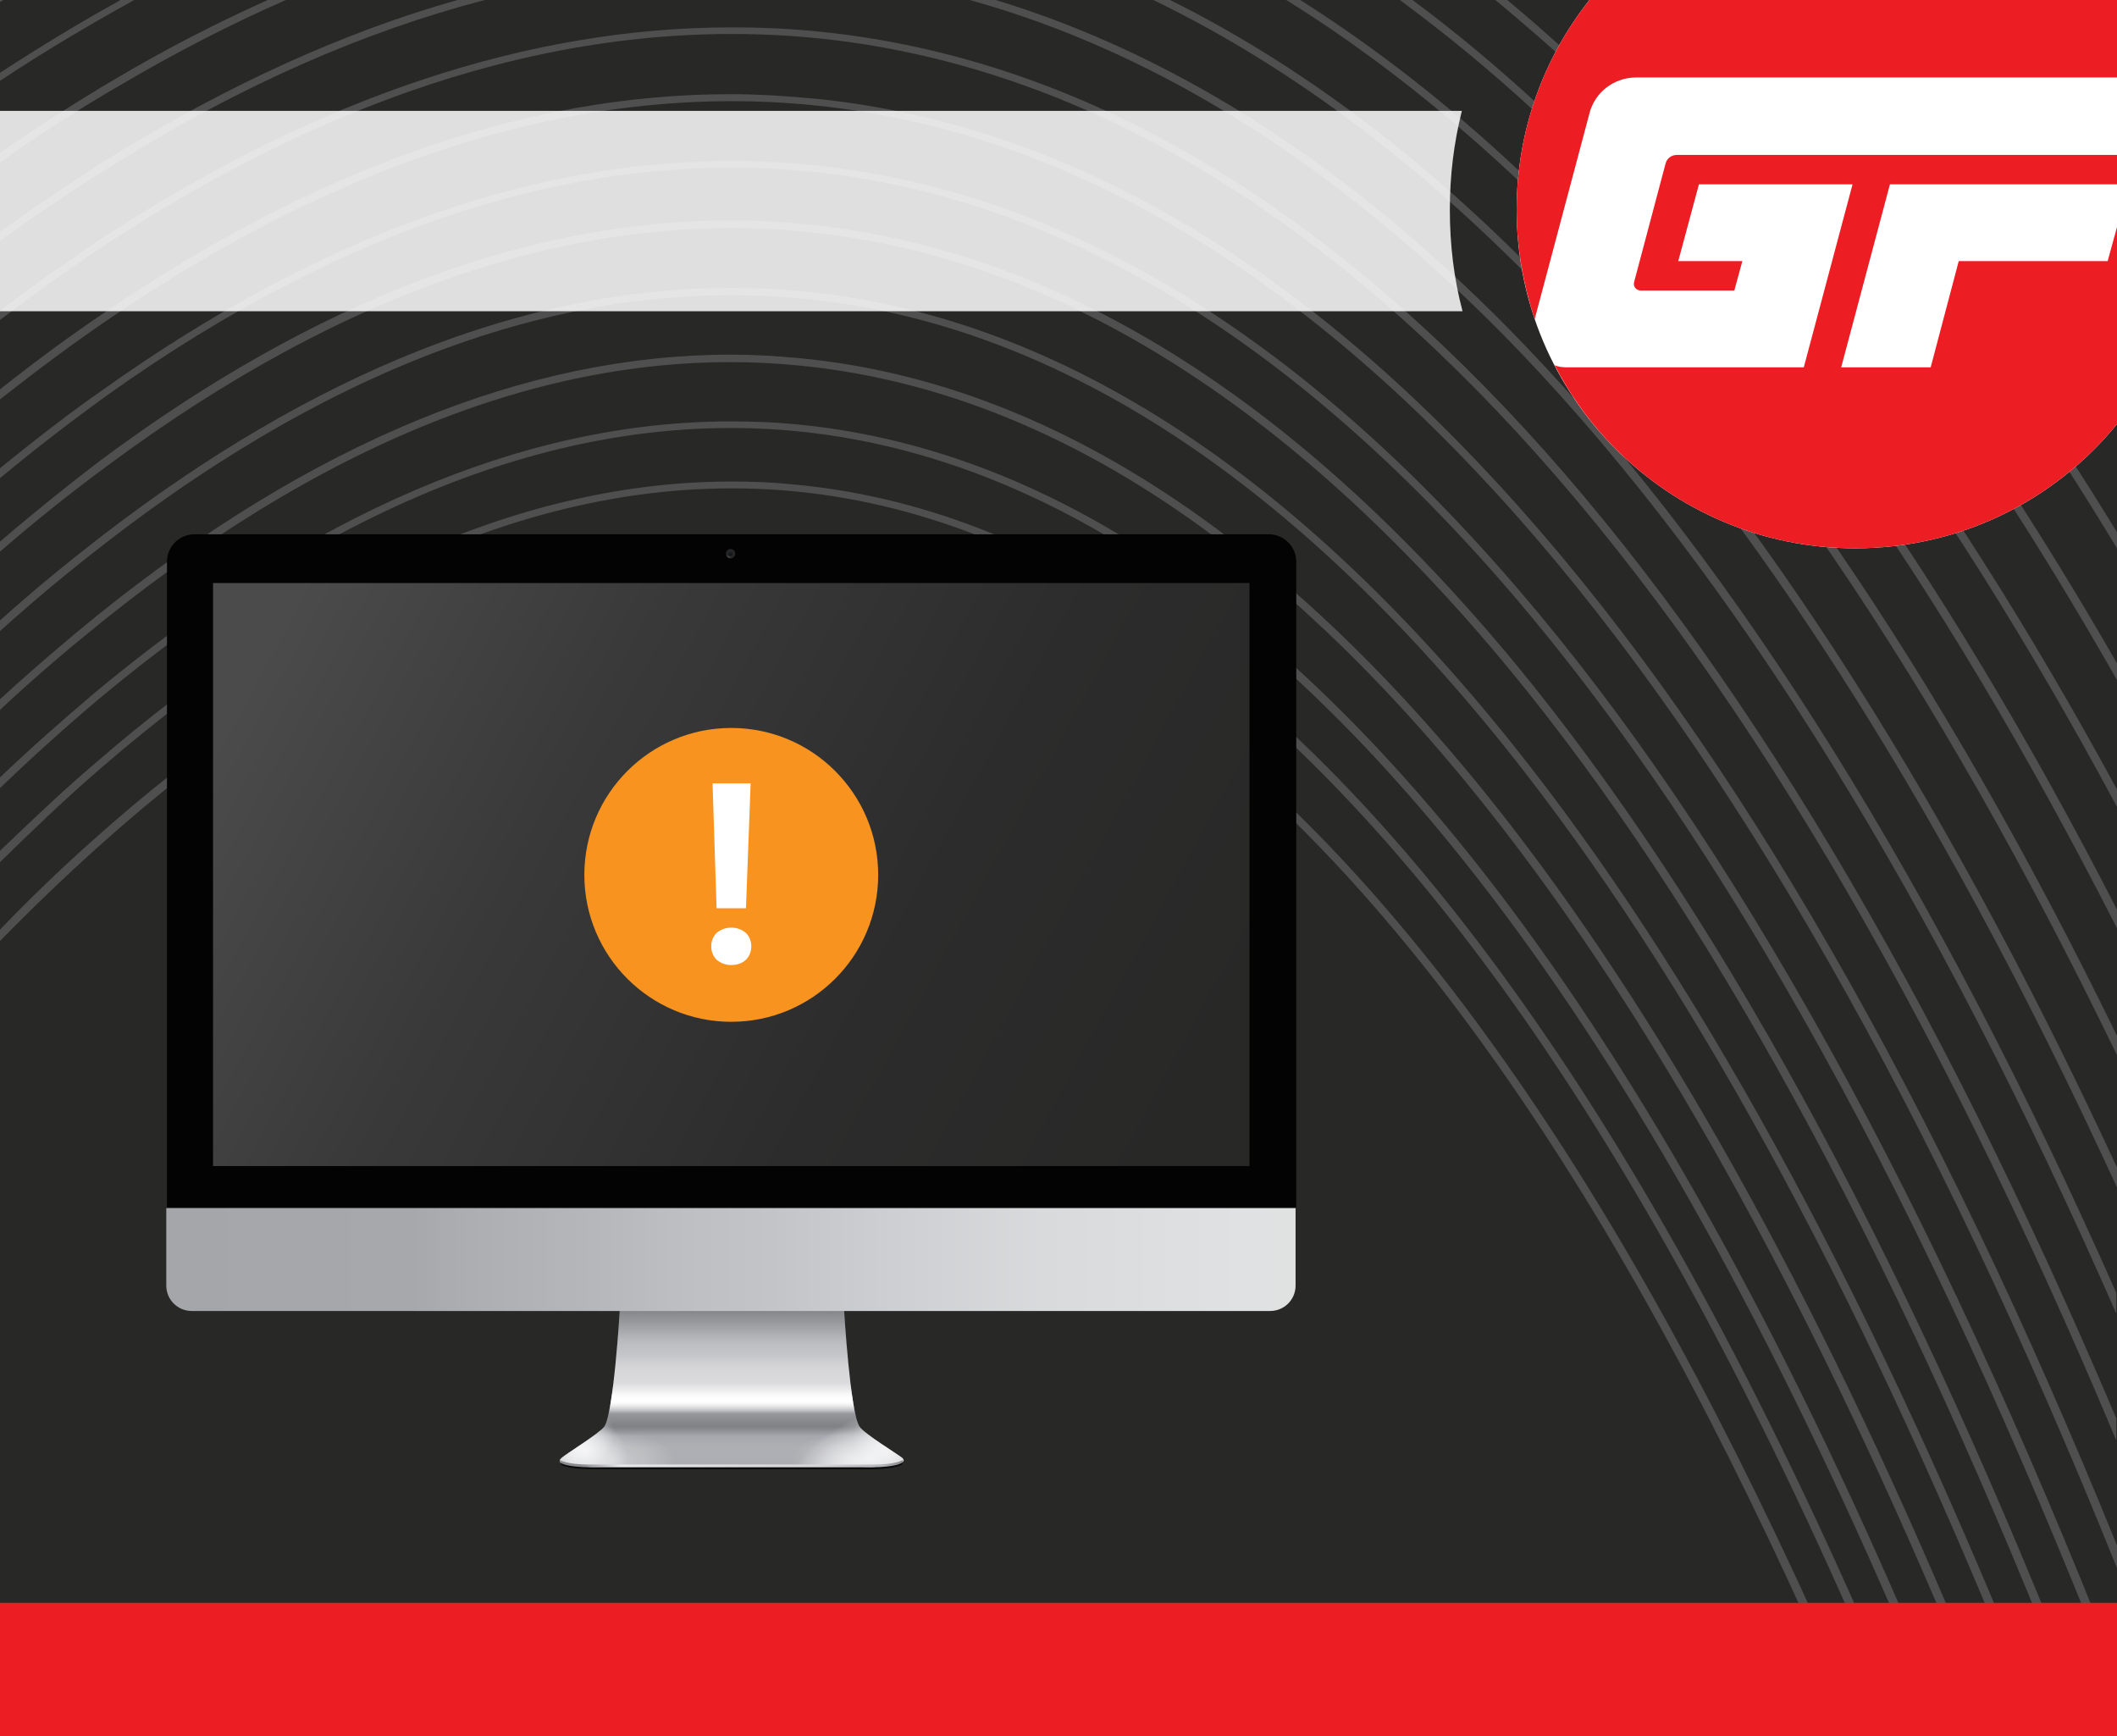 <?xml version="1.0" encoding="utf-8"?>
<!-- Generator: Adobe Illustrator 25.0.0, SVG Export Plug-In . SVG Version: 6.00 Build 0)  -->
<svg version="1.1" id="Layer_1" xmlns="http://www.w3.org/2000/svg" xmlns:xlink="http://www.w3.org/1999/xlink" x="0px" y="0px"
	 viewBox="0 0 317 260" style="enable-background:new 0 0 317 260;" xml:space="preserve">
<style type="text/css">
	.st0{fill:#282827;}
	.st1{fill:#4F4F4F;enable-background:new    ;}
	.st2{opacity:0.85;fill:#FFFFFF;}
	.st3{fill-rule:evenodd;clip-rule:evenodd;fill:#EC1E24;}
	.st4{fill-rule:evenodd;clip-rule:evenodd;fill-opacity:0.7;}
	.st5{fill-rule:evenodd;clip-rule:evenodd;fill:url(#SVGID_1_);}
	.st6{fill-rule:evenodd;clip-rule:evenodd;fill:url(#SVGID_2_);fill-opacity:0.9;}
	.st7{fill-rule:evenodd;clip-rule:evenodd;fill:url(#SVGID_3_);}
	.st8{fill-rule:evenodd;clip-rule:evenodd;fill:url(#SVGID_4_);}
	.st9{fill-rule:evenodd;clip-rule:evenodd;fill:url(#SVGID_5_);fill-opacity:0.5;}
	.st10{fill-rule:evenodd;clip-rule:evenodd;fill:url(#SVGID_6_);fill-opacity:0.5;}
	.st11{fill-rule:evenodd;clip-rule:evenodd;fill:url(#SVGID_7_);fill-opacity:0.6;}
	.st12{fill-rule:evenodd;clip-rule:evenodd;fill:url(#SVGID_8_);fill-opacity:0.6;}
	.st13{fill-rule:evenodd;clip-rule:evenodd;fill:url(#SVGID_9_);}
	.st14{fill:url(#SVGID_10_);}
	.st15{fill:#030303;}
	.st16{fill:url(#SVGID_11_);}
	.st17{fill:url(#SVGID_12_);}
	.st18{fill:url(#SVGID_13_);}
	.st19{fill:#F7931E;}
	.st20{fill:#FFFFFF;}
	.st21{fill-rule:evenodd;clip-rule:evenodd;fill:#FFFFFF;}
	.st22{fill:#EC1E24;}
</style>
<g id="Incomplete_1_">
	<rect class="st0" width="317" height="260"/>
	<g>
		<path class="st1" d="M227.1,99.6c-33.1-40.1-68.8-62.3-106.3-66c-3.7-0.4-7.5-0.6-11.3-0.6c-30.6,0-62.3,12-94.4,35.9
			C10.1,72.7,5,76.8,0,81.1v1.5c5.3-4.6,10.7-8.9,16-12.8c35.8-26.6,71-38.4,104.6-35.1c37.1,3.6,72.5,25.7,105.4,65.5
			c29.3,35.6,56.9,85.8,82.3,149.8h1.4C284.2,185.8,256.5,135.4,227.1,99.6z"/>
		<path class="st1" d="M226.7,111.7c-33.2-41.6-69.1-64.5-106.6-68.1c-3.5-0.3-7-0.5-10.6-0.5c-30.7,0-62.5,12.6-94.7,37.5
			C9.9,84.4,4.9,88.5,0,92.9v1.6c5.2-4.7,10.4-9,15.7-13.1c35.6-27.6,70.7-39.9,104.3-36.7c37.2,3.5,72.7,26.3,105.7,67.6
			c26.7,33.5,52.1,79.7,75.6,137.7h1.4C279,191.7,253.6,145.4,226.7,111.7z"/>
		<path class="st1" d="M227.8,76.3c-32.8-37-68.3-57.7-105.5-61.5c-4.3-0.4-8.6-0.7-12.9-0.7c-30.4,0-61.8,10.9-93.6,32.6
			C10.6,50.2,5.3,54.1,0,58.3v1.5c5.6-4.4,11.1-8.5,16.7-12.3c36.1-24.5,71.6-35.2,105.5-31.7c36.8,3.8,72,24.4,104.6,61.1
			c32.4,36.5,62.7,89.5,90.2,157.9v-3.4C289.8,164.4,259.8,112.3,227.8,76.3z"/>
		<path class="st1" d="M227.4,88.3c-33-38.5-68.6-59.9-105.9-63.6c-4-0.4-8-0.6-12-0.6c-30.5,0-62.1,11.5-94,34.2
			C10.3,61.9,5.2,65.9,0,70.1v1.5c5.4-4.5,10.9-8.7,16.3-12.6c35.9-25.5,71.3-36.7,105.1-33.3c36.9,3.7,72.2,25,105,63.2
			c32,37.4,61.9,91.5,89.2,161.1h1.4C289.6,180.1,259.6,125.8,227.4,88.3z"/>
		<path class="st1" d="M226.4,123.8c-33.3-43.1-69.3-66.7-107-70.2c-3.3-0.3-6.6-0.5-9.9-0.5c-30.8,0-62.7,13.1-95,39.1
			c-4.8,3.9-9.7,8.1-14.5,12.5v1.6c5.1-4.8,10.3-9.2,15.4-13.3c35.5-28.5,70.4-41.5,103.9-38.3c37.3,3.5,73,26.9,106,69.7
			c24.2,31.4,47.3,73.5,68.9,125.7h1.4C273.9,197.5,250.7,155.3,226.4,123.8z"/>
		<path class="st1" d="M72.6,0h-4.1c-17,4.8-34.3,12.7-51.7,23.4C11.2,26.9,5.6,30.7,0,34.7v1.4c5.9-4.3,11.7-8.2,17.6-11.8
			C36.1,12.8,54.5,4.7,72.6,0z"/>
		<path class="st1" d="M0,0.3C0.2,0.2,0.3,0.1,0.5,0H0V0.3z"/>
		<path class="st1" d="M42.8,0h-2.7c-7.6,3.4-15.2,7.3-22.8,11.8C11.5,15.2,5.8,18.9,0,22.9v1.4c6-4.2,12-8.1,18.1-11.6
			C26.4,7.8,34.6,3.6,42.8,0z"/>
		<path class="st1" d="M226.1,135.8c-33.4-44.6-69.5-68.9-107.3-72.3c-3.1-0.3-6.2-0.4-9.4-0.4c-30.9,0-62.9,13.7-95.3,40.7
			c-4.7,4-9.5,8.2-14.2,12.7v1.6c5-4.8,10.1-9.4,15.1-13.6c35.4-29.5,70.2-43,103.6-40c37.4,3.4,73.2,27.6,106.3,71.8
			c21.8,29.1,42.6,67.1,62.2,113.6h1.4C268.9,203.3,248,165.1,226.1,135.8z"/>
		<path class="st1" d="M18,0c0,0-0.1,0-0.1,0.1C11.9,3.4,6,7,0,10.9v1.2C6.5,7.8,13.2,3.8,20.1,0H18z"/>
		<path class="st1" d="M228.3,64.2c-32.7-35.5-68-55.5-105-59.4c-4.6-0.5-9.2-0.7-13.8-0.7C79.3,4.1,48,14.5,16.3,35
			C10.9,38.6,5.4,42.4,0,46.5v1.4c5.7-4.3,11.4-8.4,17.1-12.1c36.3-23.5,71.9-33.6,106-30c36.6,3.9,71.7,23.8,104.1,59
			c32.2,35,62.4,85.7,89.7,150.9v-3.3C289.9,148.6,260.1,98.8,228.3,64.2z"/>
		<path class="st1" d="M14.9,115.2c35.3-30.6,70-44.6,103.3-41.7c37.5,3.3,73.3,28.3,106.6,74.2c19.4,26.8,38.1,61,55.8,102.3h1.4
			c-17.8-41.5-36.6-75.9-56.1-102.8c-33.4-46.2-69.6-71.4-107.5-74.7c-2.9-0.3-5.9-0.4-8.8-0.4c-31,0-63.1,14.2-95.6,42.4
			c-4.7,4-9.3,8.4-14,12.9v1.7C5,124.2,9.9,119.5,14.9,115.2z"/>
		<path class="st1" d="M229.9,27.9c-11.4-11-23.2-20.3-35.2-27.9h-2.1C205,7.7,217.2,17.3,229,28.6c31.6,30.3,61.1,73.8,88,129.4
			v-2.9C290.4,100.5,261.1,57.8,229.9,27.9z"/>
		<path class="st1" d="M269.4,0h-1.6C285,17.8,301.4,38.9,317,63.1v-2.3C301.9,37.6,286,17.3,269.4,0z"/>
		<path class="st1" d="M283.7,0h-1.6c12,13.2,23.7,27.9,34.9,44.2V42C306.3,26.6,295.2,12.6,283.7,0z"/>
		<path class="st1" d="M228.8,52.2C203.7,25.9,177,8.5,149.1,0h-3.9c28.8,8,56.5,25.7,82.5,52.8c32,33.5,62,81.8,89.2,143.9v-3.1
			C290,132.8,260.4,85.3,228.8,52.2z"/>
		<path class="st1" d="M225.6,159.3c-17.2-24.5-35.3-43.4-53.7-56.2C154.5,91,136.3,84,117.8,82.4c-2.8-0.2-5.5-0.4-8.3-0.4
			c-31.1,0-63.2,14.8-95.8,44c-4.6,4.1-9.2,8.5-13.7,13.2v1.7c4.9-5,9.8-9.7,14.7-14.1c35.2-31.6,69.8-46.2,103-43.3
			c37.6,3.2,73.5,28.9,106.8,76.3c17.1,24.3,33.5,54.4,49.3,90.2h1.4C259.3,214,242.8,183.7,225.6,159.3z"/>
		<path class="st1" d="M313.5,0h-1.6c1.7,2,3.4,4.1,5.1,6.2V4.3C315.8,2.8,314.7,1.4,313.5,0z"/>
		<path class="st1" d="M298.4,0h-1.6c6.9,7.9,13.6,16.3,20.2,25.2v-2C310.9,15,304.7,7.3,298.4,0z"/>
		<path class="st1" d="M230.6,15.9C224.3,10.1,218,4.8,211.5,0h-1.9c6.8,5,13.5,10.5,20.1,16.6C261,45.3,290.3,86.5,317,139v-2.8
			C290.6,84.7,261.6,44.3,230.6,15.9z"/>
		<path class="st1" d="M229.3,40.2C212,22.7,193.9,9.3,175.2,0h-2.5c19.2,9.3,37.8,22.9,55.6,40.8c31.8,32,61.6,78,88.7,137v-3
			C290.2,117,260.8,71.7,229.3,40.2z"/>
		<path class="st1" d="M231.4,4.9c-1.9-1.7-3.8-3.3-5.7-4.9h-1.8c2.2,1.8,4.4,3.7,6.6,5.6c31,27.2,60.1,66,86.6,115.4v-2.6
			C290.8,69.9,262,31.8,231.4,4.9z"/>
		<path class="st1" d="M255.1,0h-1.7c22.5,21.8,43.7,49.2,63.6,82.1v-2.4C297.6,48,277,21.4,255.1,0z"/>
		<path class="st1" d="M240.4,0h-1.7c28,25.2,54.2,59.4,78.4,102v-2.5C293.4,58.2,267.7,24.8,240.4,0z"/>
	</g>
	<path class="st2" d="M217.1,31.4c0-5.1,0.6-10,1.8-14.8H0v30h219C217.7,41.7,217.1,36.6,217.1,31.4z"/>
	<rect id="Rectangle_1_" y="240" class="st3" width="317" height="20"/>
	<g>
		<g id="Desktop_1_">
			<path class="st4" d="M92.2,219.3h-3.6c-3.7,0-4.6-0.6-4.6-0.6v0.6c0,0,0,0,0,0c0.1,0.1,1.1,0.7,4.8,0.7h3.4h0.4h33.9h1.2h2.6
				c3.6,0,4.6-0.6,4.8-0.7c0,0,0,0,0,0v-0.6c0,0-0.9,0.6-4.6,0.6h-2.8h-1.2H92.6H92.2z"/>
			
				<linearGradient id="SVGID_1_" gradientUnits="userSpaceOnUse" x1="109.522" y1="-444.177" x2="109.522" y2="-467.606" gradientTransform="matrix(1 0 0 -1 0 -248)">
				<stop  offset="0" style="stop-color:#808084"/>
				<stop  offset="8.541309e-02" style="stop-color:#95979B"/>
				<stop  offset="0.191" style="stop-color:#B2B4B8"/>
				<stop  offset="0.388" style="stop-color:#D7D7DA"/>
				<stop  offset="0.512" style="stop-color:#DDDDDF"/>
				<stop  offset="0.584" style="stop-color:#FFFFFF"/>
				<stop  offset="0.665" style="stop-color:#919296"/>
				<stop  offset="0.745" style="stop-color:#7A7B7F"/>
				<stop  offset="0.804" style="stop-color:#A0A2A9"/>
				<stop  offset="0.873" style="stop-color:#A9AAAE"/>
				<stop  offset="0.981" style="stop-color:#A7A8AD"/>
				<stop  offset="0.988" style="stop-color:#B7B7BD"/>
				<stop  offset="1" style="stop-color:#D2D3D5"/>
				<stop  offset="1" style="stop-color:#999AA0"/>
			</linearGradient>
			<path class="st5" d="M92.8,196.2c0,0-0.9,15.3-2.3,17.4c-0.8,1.1-5.9,4.2-6.4,4.7c-0.6,0.5,0,0.6,0,0.6s1.6,0.6,3.5,0.7
				c1.2,0.1,2.4,0,3.3,0c2.7,0,8.1,0,8.1,0h21.2c0,0,5.4,0,8.1,0c0.9,0,2.1,0.1,3.3,0c1.9-0.1,3.5-0.7,3.5-0.7s0.5-0.1,0-0.6
				c-0.6-0.5-5.7-3.6-6.4-4.7c-1.4-2.1-2.3-17.4-2.3-17.4h-4.7H98.3H92.8z"/>
			
				<linearGradient id="SVGID_2_" gradientUnits="userSpaceOnUse" x1="109.522" y1="-444.177" x2="109.522" y2="-467.606" gradientTransform="matrix(1 0 0 -1 0 -248)">
				<stop  offset="0" style="stop-color:#FFFFFF;stop-opacity:1.000000e-02"/>
				<stop  offset="0.462" style="stop-color:#FFFFFF;stop-opacity:1.000000e-02"/>
				<stop  offset="0.565" style="stop-color:#FFFFFF"/>
				<stop  offset="0.655" style="stop-color:#FFFFFF;stop-opacity:1.000000e-02"/>
				<stop  offset="1" style="stop-color:#FFFFFF;stop-opacity:1.000000e-02"/>
			</linearGradient>
			<path class="st6" d="M92.8,196.2c0,0-0.9,15.3-2.3,17.4c-0.8,1.1-5.9,4.2-6.4,4.7c-0.6,0.5,0,0.6,0,0.6s1.6,0.6,3.5,0.7
				c1.2,0.1,2.4,0,3.3,0c2.7,0,8.1,0,8.1,0h21.2c0,0,5.4,0,8.1,0c0.9,0,2.1,0.1,3.3,0c1.9-0.1,3.5-0.7,3.5-0.7s0.5-0.1,0-0.6
				c-0.6-0.5-5.7-3.6-6.4-4.7c-1.4-2.1-2.3-17.4-2.3-17.4h-4.7H98.3H92.8z"/>
			
				<radialGradient id="SVGID_3_" cx="-400.462" cy="433.809" r="4.471954e-02" gradientTransform="matrix(136.741 46.061 37.498 -111.321 38580.773 66955.07)" gradientUnits="userSpaceOnUse">
				<stop  offset="0" style="stop-color:#E9EAEC"/>
				<stop  offset="1" style="stop-color:#FFFFFF;stop-opacity:1.000000e-02"/>
			</radialGradient>
			<path class="st7" d="M92.8,196.2c0,0-0.9,15.3-2.3,17.4c-0.8,1.1-5.9,4.2-6.4,4.7c-0.6,0.5,0,0.6,0,0.6s1.6,0.6,3.5,0.7
				c1.2,0.1,2.4,0,3.3,0c2.7,0,8.1,0,8.1,0h21.2c0,0,5.4,0,8.1,0c0.9,0,2.1,0.1,3.3,0c1.9-0.1,3.5-0.7,3.5-0.7s0.5-0.1,0-0.6
				c-0.6-0.5-5.7-3.6-6.4-4.7c-1.4-2.1-2.3-17.4-2.3-17.4h-4.7H98.3H92.8z"/>
			
				<radialGradient id="SVGID_4_" cx="-408.025" cy="411.634" r="4.471954e-02" gradientTransform="matrix(64.897 128.27 267.5 -135.34 -83501.148 108265.18)" gradientUnits="userSpaceOnUse">
				<stop  offset="0" style="stop-color:#E9EAEC"/>
				<stop  offset="1" style="stop-color:#FFFFFF;stop-opacity:1.000000e-02"/>
			</radialGradient>
			<path class="st8" d="M92.8,196.2c0,0-0.9,15.3-2.3,17.4c-0.8,1.1-5.9,4.2-6.4,4.7c-0.6,0.5,0,0.6,0,0.6s1.6,0.6,3.5,0.7
				c1.2,0.1,2.4,0,3.3,0c2.7,0,8.1,0,8.1,0h21.2c0,0,5.4,0,8.1,0c0.9,0,2.1,0.1,3.3,0c1.9-0.1,3.5-0.7,3.5-0.7s0.5-0.1,0-0.6
				c-0.6-0.5-5.7-3.6-6.4-4.7c-1.4-2.1-2.3-17.4-2.3-17.4h-4.7H98.3H92.8z"/>
			
				<radialGradient id="SVGID_5_" cx="-411.514" cy="406.072" r="4.471954e-02" gradientTransform="matrix(6.000000e-15 95.207 208.888 -1.300000e-14 -84732.047 39397.871)" gradientUnits="userSpaceOnUse">
				<stop  offset="0" style="stop-color:#FFFFFF;stop-opacity:0.819"/>
				<stop  offset="1" style="stop-color:#FFFFFF;stop-opacity:1.000000e-02"/>
			</radialGradient>
			<path class="st9" d="M92.8,196.2c0,0-0.9,15.3-2.3,17.4c-0.8,1.1-5.9,4.2-6.4,4.7c-0.6,0.5,0,0.6,0,0.6s1.6,0.6,3.5,0.7
				c1.2,0.1,2.4,0,3.3,0c2.7,0,8.1,0,8.1,0h21.2c0,0,5.4,0,8.1,0c0.9,0,2.1,0.1,3.3,0c1.9-0.1,3.5-0.7,3.5-0.7s0.5-0.1,0-0.6
				c-0.6-0.5-5.7-3.6-6.4-4.7c-1.4-2.1-2.3-17.4-2.3-17.4h-4.7H98.3H92.8z"/>
			
				<radialGradient id="SVGID_6_" cx="-412.216" cy="402.106" r="4.471954e-02" gradientTransform="matrix(6.000000e-15 93.073 204.206 -1.300000e-14 -81985.039 38584.848)" gradientUnits="userSpaceOnUse">
				<stop  offset="0" style="stop-color:#FFFFFF;stop-opacity:0.82"/>
				<stop  offset="1" style="stop-color:#FFFFFF;stop-opacity:1.000000e-02"/>
			</radialGradient>
			<path class="st10" d="M92.8,196.2c0,0-0.9,15.3-2.3,17.4c-0.8,1.1-5.9,4.2-6.4,4.7c-0.6,0.5,0,0.6,0,0.6s1.6,0.6,3.5,0.7
				c1.2,0.1,2.4,0,3.3,0c2.7,0,8.1,0,8.1,0h21.2c0,0,5.4,0,8.1,0c0.9,0,2.1,0.1,3.3,0c1.9-0.1,3.5-0.7,3.5-0.7s0.5-0.1,0-0.6
				c-0.6-0.5-5.7-3.6-6.4-4.7c-1.4-2.1-2.3-17.4-2.3-17.4h-4.7H98.3H92.8z"/>
			
				<radialGradient id="SVGID_7_" cx="-411.55" cy="413.744" r="4.471954e-02" gradientTransform="matrix(90.949 98.388 74.758 -69.106 6632.01 69299.812)" gradientUnits="userSpaceOnUse">
				<stop  offset="0" style="stop-color:#FFFFFF"/>
				<stop  offset="1" style="stop-color:#FFFFFF;stop-opacity:1.000000e-02"/>
			</radialGradient>
			<path class="st11" d="M92.8,196.2c0,0-0.9,15.3-2.3,17.4c-0.8,1.1-5.9,4.2-6.4,4.7c-0.6,0.5,0,0.6,0,0.6s1.6,0.6,3.5,0.7
				c1.2,0.1,2.4,0,3.3,0c2.7,0,8.1,0,8.1,0h21.2c0,0,5.4,0,8.1,0c0.9,0,2.1,0.1,3.3,0c1.9-0.1,3.5-0.7,3.5-0.7s0.5-0.1,0-0.6
				c-0.6-0.5-5.7-3.6-6.4-4.7c-1.4-2.1-2.3-17.4-2.3-17.4h-4.7H98.3H92.8z"/>
			
				<radialGradient id="SVGID_8_" cx="-384.764" cy="380.816" r="4.471954e-02" gradientTransform="matrix(-106.412 101.295 66.986 70.369 -66366.477 12393.564)" gradientUnits="userSpaceOnUse">
				<stop  offset="0" style="stop-color:#FFFFFF"/>
				<stop  offset="1" style="stop-color:#FFFFFF;stop-opacity:1.000000e-02"/>
			</radialGradient>
			<path class="st12" d="M92.8,196.2c0,0-0.9,15.3-2.3,17.4c-0.8,1.1-5.9,4.2-6.4,4.7c-0.6,0.5,0,0.6,0,0.6s1.6,0.6,3.5,0.7
				c1.2,0.1,2.4,0,3.3,0c2.7,0,8.1,0,8.1,0h21.2c0,0,5.4,0,8.1,0c0.9,0,2.1,0.1,3.3,0c1.9-0.1,3.5-0.7,3.5-0.7s0.5-0.1,0-0.6
				c-0.6-0.5-5.7-3.6-6.4-4.7c-1.4-2.1-2.3-17.4-2.3-17.4h-4.7H98.3H92.8z"/>
			
				<linearGradient id="SVGID_9_" gradientUnits="userSpaceOnUse" x1="90.476" y1="-455.847" x2="129.072" y2="-478.088" gradientTransform="matrix(1 0 0 -1 0 -248)">
				<stop  offset="0" style="stop-color:#8B8C8E"/>
				<stop  offset="6.493840e-02" style="stop-color:#8B8B8F"/>
				<stop  offset="0.177" style="stop-color:#E4E6E8"/>
				<stop  offset="0.505" style="stop-color:#DBDBDD"/>
				<stop  offset="0.761" style="stop-color:#D4D4D8"/>
				<stop  offset="0.94" style="stop-color:#B4B5B9"/>
				<stop  offset="1" style="stop-color:#818286"/>
			</linearGradient>
			<path class="st13" d="M127.1,219.3h3.5c3.7,0,4.6-0.7,4.6-0.7c0,0,0,0,0,0v0.2c0,0.1,0,0.2-0.1,0.2c0,0-0.7,0.7-4.7,0.7h-3.3
				H92.3h-3.7c-4,0-4.7-0.7-4.7-0.7c-0.1,0-0.1-0.1-0.1-0.2v-0.2c0,0,0,0,0,0c0,0,0.9,0.7,4.6,0.7h3.9H127.1z"/>
			
				<linearGradient id="SVGID_10_" gradientUnits="userSpaceOnUse" x1="24.989" y1="-436.539" x2="194.025" y2="-436.539" gradientTransform="matrix(1 0 0 -1 0 -248)">
				<stop  offset="0" style="stop-color:#A5A6AA"/>
				<stop  offset="0.217" style="stop-color:#A6A8AC"/>
				<stop  offset="0.269" style="stop-color:#ACAEB2"/>
				<stop  offset="0.368" style="stop-color:#B5B6BA"/>
				<stop  offset="0.46" style="stop-color:#BEBFC3"/>
				<stop  offset="0.534" style="stop-color:#C3C4C8"/>
				<stop  offset="0.633" style="stop-color:#CDCED1"/>
				<stop  offset="0.776" style="stop-color:#D9DADC"/>
				<stop  offset="0.953" style="stop-color:#E0E1E2"/>
				<stop  offset="1" style="stop-color:#E0E2E2"/>
			</linearGradient>
			<path class="st14" d="M25,180.9h169v11.6c0,2.1-1.7,3.8-3.8,3.8H28.7c-2.1,0-3.8-1.7-3.8-3.8V180.9z"/>
			<path class="st15" d="M25,84.1c0-2.2,1.8-4.1,4.1-4.1H190c2.2,0,4.1,1.8,4.1,4.1v96.7H25V84.1z"/>
			
				<radialGradient id="SVGID_11_" cx="-340.913" cy="334.686" r="4.471954e-02" gradientTransform="matrix(-12.141 23.924 23.924 12.141 -12037.482 4176.873)" gradientUnits="userSpaceOnUse">
				<stop  offset="0" style="stop-color:#FFFFFF"/>
				<stop  offset="2.813620e-02" style="stop-color:#CECECE;stop-opacity:0.767"/>
				<stop  offset="1" style="stop-color:#252525"/>
			</radialGradient>
			<circle class="st16" cx="109.4" cy="82.9" r="0.7"/>
			<g>
				
					<radialGradient id="SVGID_12_" cx="-380.697" cy="253.454" r="4.471954e-02" gradientTransform="matrix(1.000000e-15 15.075 15.075 -1.000000e-15 -3711.353 5821.393)" gradientUnits="userSpaceOnUse">
					<stop  offset="0" style="stop-color:#2F2E32"/>
					<stop  offset="1" style="stop-color:#101518"/>
				</radialGradient>
				<circle class="st17" cx="109.4" cy="82.9" r="0.3"/>
			</g>
			<linearGradient id="SVGID_13_" gradientUnits="userSpaceOnUse" x1="177.823" y1="168.029" x2="41.419" y2="94.006">
				<stop  offset="0" style="stop-color:#282827"/>
				<stop  offset="0.324" style="stop-color:#2C2C2C"/>
				<stop  offset="0.683" style="stop-color:#393939"/>
				<stop  offset="1" style="stop-color:#4B4B4B"/>
			</linearGradient>
			<rect x="31.9" y="87.3" class="st18" width="155.2" height="87.3"/>
			<g id="_x21__4_">
				<g>
					<g>
						<circle class="st19" cx="109.5" cy="131" r="22"/>
					</g>
				</g>
				<g>
					<path class="st20" d="M109.5,138.9c0.9,0,1.6,0.3,2.2,0.8c0.5,0.5,0.8,1.2,0.8,2c0,0.8-0.3,1.5-0.8,2c-0.5,0.5-1.3,0.8-2.2,0.8
						c-0.9,0-1.6-0.3-2.2-0.8c-0.5-0.5-0.8-1.2-0.8-2s0.3-1.5,0.8-2C107.9,139.2,108.6,138.9,109.5,138.9z M111.7,136h-4.4
						l-0.6-18.7h5.7L111.7,136z"/>
				</g>
			</g>
		</g>
	</g>
	<g id="GF_1_">
		<path class="st21" d="M317,0h-79c-6.8,8.6-10.9,19.5-10.9,31.4c0,28,22.7,50.7,50.7,50.7c15.8,0,29.9-7.2,39.2-18.6V0z"/>
		<g>
			<path class="st22" d="M249.4,24.5l-4.7,17.7c-0.2,0.7,0.3,1.3,1,1.3h14l1.2-4.4h-9.6l3.1-11.5h23L270.1,55h-35.5
				c-0.7,0-1.3-0.1-1.8-0.3c8.4,16.3,25.4,27.4,45,27.4c15.8,0,29.9-7.2,39.2-18.6V34l-1.4,5.1l-22.3,0L289.1,55h-13.4h0l7.3-27.4
				h13.4l0,0H317v-4.4l-65.9,0C250.3,23.2,249.6,23.7,249.4,24.5z"/>
			<path class="st22" d="M238,0c-6.8,8.6-10.9,19.5-10.9,31.4c0,5.7,1,11.2,2.7,16.4L238,17c0.8-3.2,3.7-5.4,7-5.4l72,0V0H238z"/>
		</g>
	</g>
</g>
</svg>
